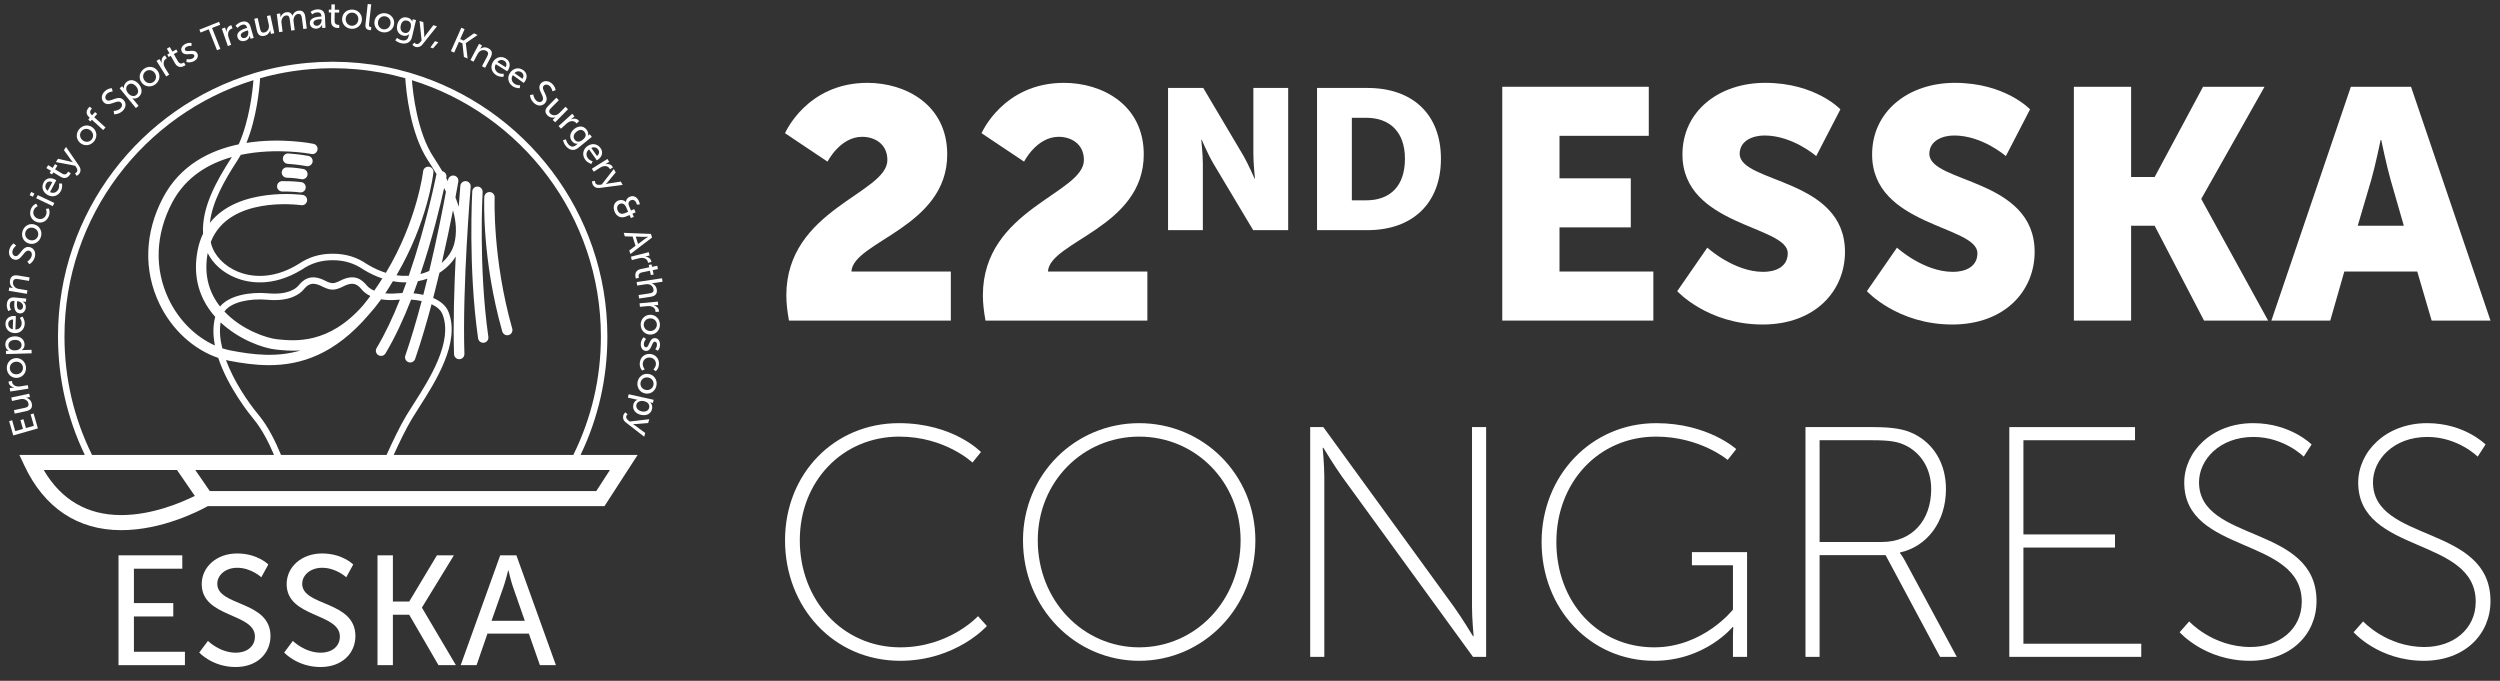 <?xml version="1.0" encoding="UTF-8"?>
<svg id="Layer_1" xmlns="http://www.w3.org/2000/svg" baseProfile="tiny" version="1.2" viewBox="0 0 1197.094 326">
  <rect x="0" y="0" width="1197.094" height="326" fill="#333333" stroke="none"/>
  <!-- Generator: Adobe Illustrator 29.7.1, SVG Export Plug-In . SVG Version: 2.1.1 Build 8)  -->
  <g>
    <polygon points="64.124 295.187 82.969 295.187 82.969 288.78 64.124 288.78 64.124 272.317 87.288 272.317 87.288 265.914 56.748 265.914 56.748 318.502 88.553 318.502 88.553 312.095 64.124 312.095 64.124 295.187" fill="#fff"/>
    <path d="M104.043,279.542c0-4.169,3.949-7.67,9.534-7.67,6.704,0,11.546,4.543,11.546,4.543l3.354-6.107s-5.141-5.287-14.9-5.287c-9.905,0-16.981,6.48-16.981,14.674,0,16.162,25.475,13.705,25.475,25.099,0,4.991-4.172,7.746-9.087,7.746-7.822,0-13.407-5.658-13.407-5.658l-4.172,5.586s6.258,6.928,17.431,6.928c10.427,0,16.683-6.704,16.683-14.823,0-17.06-25.475-14.153-25.475-25.031Z" fill="#fff"/>
    <path d="M144.71,279.542c0-4.169,3.948-7.67,9.534-7.67,6.708,0,11.547,4.543,11.547,4.543l3.352-6.107s-5.141-5.287-14.899-5.287c-9.905,0-16.983,6.48-16.983,14.674,0,16.162,25.476,13.705,25.476,25.099,0,4.991-4.174,7.746-9.087,7.746-7.822,0-13.409-5.658-13.409-5.658l-4.171,5.586s6.256,6.928,17.431,6.928c10.427,0,16.683-6.704,16.683-14.823,0-17.06-25.475-14.153-25.475-25.031Z" fill="#fff"/>
    <polygon points="202.064 290.866 217.334 265.914 209.212 265.914 195.954 288.035 188.131 288.035 188.131 265.914 180.759 265.914 180.759 318.502 188.131 318.502 188.131 294.367 195.954 294.367 209.959 318.502 218.303 318.502 202.064 291.013 202.064 290.866" fill="#fff"/>
    <path d="M239.523,265.914l-18.921,52.588h7.597l5.217-15.124h19.814l5.289,15.124h7.669l-18.919-52.588h-7.746ZM235.354,297.271l5.886-16.685c.89-2.681,2.084-7.447,2.084-7.447h.149s1.12,4.766,2.009,7.447l5.813,16.685h-15.941Z" fill="#fff"/>
    <polygon points="16.096 197.994 14.659 198.403 16.228 203.886 12.432 204.974 11.223 200.744 9.787 201.155 10.997 205.383 7.302 206.441 5.813 201.242 4.376 201.654 6.337 208.508 18.138 205.131 16.096 197.994" fill="#fff"/>
    <path d="M11.825,195.302l-5.134,1.099.354,1.648,5.507-1.18c2.279-.49,3.084-1.71,2.668-3.648-.361-1.682-1.724-2.566-2.651-2.74l-.006-.034s.279-.025.637-.101l1.136-.245-.343-1.597-8.601,1.843.353,1.651,4.028-.865c1.699-.364,3.47.341,3.845,2.093.296,1.374-.605,1.819-1.796,2.075Z" fill="#fff"/>
    <path d="M6.821,185.512l.006.036s-.296.011-.657.068l-1.51.237.253,1.612,8.687-1.366-.26-1.665-3.554.56c-.532.084-1.074.115-1.597.04-1.349-.194-2.258-1.053-2.423-2.12-.042-.254-.025-.487-.025-.487l-1.648.259s-.002.211.033.436c.211,1.338,1.368,2.194,2.696,2.389Z" fill="#fff"/>
    <path d="M8.303,180.933c2.664-.262,4.389-2.561,4.132-5.171-.257-2.613-2.4-4.529-5.062-4.265-2.645.26-4.355,2.558-4.098,5.168.257,2.611,2.385,4.531,5.028,4.269ZM7.541,173.207c1.833-.181,3.279,1.037,3.444,2.698.16,1.642-1.02,3.135-2.85,3.318-1.816.18-3.247-1.059-3.41-2.702-.164-1.658,1-3.134,2.816-3.313Z" fill="#fff"/>
    <path d="M15.109,167.503l-3.946.113c-.453.012-.764.056-.764.056v-.036s1.422-.806,1.366-2.735c-.065-2.295-1.923-3.927-4.72-3.848-2.729.078-4.563,1.626-4.496,3.991.064,2.205,1.684,2.909,1.684,2.909l.002.034s-.296-.026-.644-.016l-.747.022.043,1.546,12.271-.352-.048-1.684ZM7.272,167.779c-2.24.064-3.197-1.126-3.234-2.448-.042-1.457,1.161-2.52,3.075-2.574,1.999-.057,3.177,1.057,3.217,2.447.045,1.616-1.495,2.53-3.058,2.575Z" fill="#fff"/>
    <path d="M7.062,159.513c2.606.096,4.675-1.723,4.776-4.487.078-2.102-1.126-3.453-1.126-3.453l-1.259.651s.985,1.132.929,2.644c-.057,1.564-1.079,2.902-3.013,2.918l.236-6.414s-.501-.07-.727-.078c-2.278-.085-4.168,1.169-4.261,3.655-.093,2.501,1.647,4.462,4.445,4.565ZM6.273,152.994l-.172,4.695c-1.434-.299-2.194-1.369-2.146-2.656.042-1.129.806-2.042,2.318-2.039Z" fill="#fff"/>
    <path d="M5.282,148.348s-.74-1.172-.608-2.521c.109-1.105.674-1.871,2.109-1.727l.155.015-.036.38c-.147,1.467-.402,5.283,2.485,5.569,1.746.171,2.808-1.208,2.957-2.712.206-2.092-1.453-2.971-1.453-2.971l.003-.034s.291.064.688.104l.828.081.153-1.555-5.529-.546c-2.214-.219-3.546.907-3.765,3.12-.197,2.003.715,3.369.715,3.369l1.296-.572ZM8.158,144.655l.043-.434.276.028c1.298.129,2.695,1.189,2.554,2.608-.107,1.09-.854,1.574-1.563,1.504-1.572-.153-1.434-2.447-1.31-3.706Z" fill="#fff"/>
    <path d="M13.132,139.028l-4.064-.673c-.429-.071-.819-.172-1.143-.332-1.192-.568-1.892-1.774-1.671-3.095.228-1.389,1.233-1.485,2.45-1.285l5.177.861.276-1.664-5.555-.921c-2.211-.367-3.482.389-3.819,2.433-.312,1.884.752,3.118,1.448,3.585l-.006.034s-.284-.082-.628-.14l-1.149-.191-.267,1.612,8.675,1.439.276-1.664Z" fill="#fff"/>
    <path d="M6.759,124.29c3.642.971,4.619-4.918,7.188-4.234,1.126.301,1.495,1.408,1.2,2.515-.471,1.761-2.081,2.681-2.081,2.681l1.006,1.275s1.938-.992,2.609-3.509c.626-2.351-.509-4.163-2.338-4.651-3.845-1.025-4.721,4.892-7.171,4.236-.94-.25-1.493-1.349-1.157-2.609.403-1.51,1.72-2.329,1.72-2.329l-1.177-1.123s-1.499.842-2.087,3.041c-.595,2.233.44,4.217,2.287,4.709Z" fill="#fff"/>
    <path d="M13.647,116.535c2.533.861,5.059-.521,5.903-3.006.843-2.482-.316-5.118-2.851-5.977-2.518-.856-5.027.532-5.869,3.016-.847,2.487.299,5.114,2.817,5.968ZM12.211,111.039c.535-1.58,2.206-2.445,3.934-1.859,1.744.592,2.558,2.301,2.02,3.881-.529,1.561-2.22,2.439-3.966,1.848-1.727-.589-2.52-2.307-1.988-3.87Z" fill="#fff"/>
    <path d="M14.83,100.078c-1.065,2.549.028,5.115,2.431,6.12,2.437,1.019,4.999-.02,6.062-2.568.885-2.116.057-3.78.057-3.78l-1.4.149s.674,1.448.045,2.955c-.706,1.684-2.465,2.34-4.118,1.65-1.667-.696-2.388-2.392-1.706-4.027.578-1.378,1.868-1.856,1.868-1.856l-.781-1.194s-1.608.515-2.459,2.55Z" fill="#fff"/>
    <rect x="20.834" y="91.668" width="1.684" height="8.789" transform="translate(-74.418 74.524) rotate(-64.651)" fill="#fff"/>
    <rect x="14.486" y="92.21" width="1.703" height="1.719" transform="translate(-75.342 67.1) rotate(-64.661)" fill="#fff"/>
    <path d="M22.901,93.41c2.301,1.22,4.954.485,6.249-1.954.984-1.857.491-3.594.491-3.594l-1.416.036s.394,1.447-.316,2.782c-.732,1.381-2.236,2.137-3.979,1.31l3.006-5.662s-.42-.282-.622-.388c-2.009-1.067-4.255-.764-5.419,1.43-1.174,2.21-.467,4.729,2.005,6.041ZM22.06,88.027c.532-.997,1.612-1.484,2.974-.82l-2.2,4.141c-1.158-.89-1.377-2.185-.774-3.321Z" fill="#fff"/>
    <path d="M23.774,82.829l1.163.698.591-.983,3.513,2.112c2.518,1.513,3.969-.229,4.551-1.197.178-.298.274-.526.274-.526l-1.279-.769s-.051.153-.177.361c-.33.55-1.161,1.492-2.664.588l-3.351-2.014,1.09-1.816-1.161-.699-1.09,1.817-2.177-1.307-.84,1.4,2.174,1.307-.617,1.028Z" fill="#fff"/>
    <path d="M36.611,80.302c.479.718.564,1.465.186,2.028-.301.447-.874.647-.874.647l.738,1.208s.845-.292,1.397-1.113c.687-1.025.696-2.315-.13-3.518l-6.312-9.199-1.017,1.515,3.596,4.988c.288.381.702.826.702.826l-.022.029s-.591-.209-1.064-.316l-6-1.375-1.056,1.572,9.263,1.786.594.922Z" fill="#fff"/>
    <path d="M45.016,67.722c1.664-2.03,1.499-4.904-.572-6.6-2.056-1.684-4.893-1.265-6.557.766-1.659,2.031-1.512,4.893.547,6.577,2.071,1.696,4.92,1.289,6.582-.743ZM39.017,62.811c1.059-1.292,2.924-1.513,4.337-.358,1.425,1.168,1.589,3.053.532,4.344-1.047,1.278-2.937,1.502-4.362.336-1.411-1.157-1.552-3.045-.507-4.323Z" fill="#fff"/>
    <path d="M42.997,56.433l-.737.808.998.913.741-.808,5.399,4.934,1.127-1.231-5.402-4.934,1.406-1.541-1.002-.913-1.406,1.54-.284-.257c-1.205-1.102-.55-2.129-.118-2.603.177-.192.321-.296.321-.296l-1.067-.974s-.214.157-.471.439c-.75.822-1.958,2.685.186,4.642l.307.282Z" fill="#fff"/>
    <path d="M57.957,49.155c.794.851.521,1.986-.318,2.769-1.335,1.245-3.191,1.169-3.191,1.169l.177,1.617s2.172.186,4.079-1.592c1.78-1.662,1.78-3.802.488-5.188-2.716-2.912-6.604,1.642-8.334-.216-.665-.712-.549-1.938.405-2.828,1.144-1.067,2.696-1.064,2.696-1.064l-.403-1.575s-1.72-.085-3.385,1.47c-1.692,1.578-1.867,3.811-.563,5.208,2.575,2.76,6.532-1.716,8.348.229Z" fill="#fff"/>
    <path d="M66.356,50.675l-2.495-3.053c-.285-.349-.512-.571-.512-.571l.028-.022s1.504.634,2.997-.586c1.775-1.451,1.937-3.913.168-6.08-1.724-2.112-4.067-2.619-5.896-1.126-1.709,1.395-1.275,3.106-1.275,3.106l-.028.022s-.16-.251-.38-.519l-.471-.578-1.197.978,7.756,9.494,1.305-1.065ZM61.359,44.642c-1.414-1.735-1.057-3.216-.036-4.051,1.13-.922,2.704-.616,3.912.864,1.264,1.546,1.101,3.158.025,4.037-1.248,1.022-2.91.361-3.901-.85Z" fill="#fff"/>
    <path d="M74.276,40.465c2.146-1.512,2.755-4.326,1.214-6.512-1.532-2.174-4.379-2.53-6.523-1.017-2.146,1.513-2.766,4.31-1.234,6.486,1.543,2.186,4.397,2.557,6.543,1.043ZM69.809,34.13c1.363-.963,3.222-.678,4.275.814,1.06,1.507.713,3.366-.65,4.327-1.349.954-3.233.664-4.296-.842-1.05-1.492-.678-3.349.671-4.3Z" fill="#fff"/>
    <path d="M81.029,35.721l-1.904-3.053c-.285-.457-.526-.941-.657-1.453-.35-1.318.085-2.49,1-3.059.222-.138.442-.212.442-.212l-.882-1.417s-.197.081-.388.2c-1.15.716-1.487,2.115-1.147,3.417l-.029.019s-.126-.27-.319-.578l-.809-1.299-1.386.864,4.65,7.464,1.431-.892Z" fill="#fff"/>
    <path d="M80.092,26.115l.667,1.178,1-.564,2.023,3.569c1.448,2.558,3.571,1.755,4.554,1.199.302-.172.499-.323.499-.323l-.738-1.301s-.119.107-.332.226c-.558.318-1.746.73-2.609-.798l-1.93-3.403,1.848-1.047-.67-1.18-1.845,1.047-1.251-2.209-1.423.805,1.253,2.209-1.045.592Z" fill="#fff"/>
    <path d="M92.958,26.379c.321.636-.158,1.307-.811,1.634-1.363.69-2.71.222-2.71.222l-.188,1.439s1.636.614,3.558-.357c1.719-.871,2.344-2.411,1.685-3.713-1.301-2.575-5.176-.228-5.892-1.639-.344-.682.153-1.282.803-1.612,1.239-.626,2.292-.281,2.292-.281l.033-1.439s-1.245-.46-2.966.409c-1.566.792-2.431,2.24-1.71,3.669,1.292,2.557,5.176.226,5.906,1.668Z" fill="#fff"/>
    <polygon points="99.936 14.029 103.915 24.04 105.513 23.405 101.536 13.393 105.444 11.841 104.892 10.452 95.479 14.193 96.029 15.581 99.936 14.029" fill="#fff"/>
    <path d="M110.696,21.492l-1.177-3.402c-.175-.509-.302-1.034-.319-1.563-.047-1.363.637-2.409,1.656-2.761.248-.087.479-.11.479-.11l-.546-1.577s-.208.034-.422.109c-1.282.443-1.921,1.732-1.879,3.078l-.033.012s-.065-.291-.185-.637l-.501-1.445-1.544.533,2.875,8.315,1.595-.552Z" fill="#fff"/>
    <path d="M115.911,11.876c1.07-.309,1.988-.068,2.391,1.316l.043.15-.367.107c-1.419.409-5.058,1.589-4.251,4.377.488,1.687,2.163,2.16,3.616,1.74,2.02-.584,2.22-2.451,2.22-2.451l.034-.009s.048.293.16.676l.233.803,1.502-.436-1.544-5.341c-.62-2.137-2.16-2.957-4.296-2.338-1.937.558-2.867,1.913-2.867,1.913l1.012.992s.816-1.121,2.115-1.499ZM118.79,14.823c.364,1.253-.105,2.944-1.476,3.34-1.05.304-1.778-.208-1.975-.893-.439-1.52,1.74-2.239,2.958-2.592l.419-.121.074.267Z" fill="#fff"/>
    <path d="M126.622,17.15c1.681-.367,2.554-1.733,2.727-2.661l.033-.008s.025.279.102.636l.251,1.138,1.595-.349-1.882-8.591-1.644.36.879,4.025c.371,1.696-.326,3.468-2.075,3.851-1.377.301-1.822-.597-2.081-1.786l-1.124-5.126-1.647.36,1.205,5.501c.499,2.275,1.724,3.073,3.659,2.65Z" fill="#fff"/>
    <path d="M135.321,15.166l-.513-3.982c-.053-.397-.085-.795-.045-1.15.169-1.284.929-2.451,2.203-2.616,1.344-.174,1.654.856,1.799,1.994l.678,5.222,1.67-.215-.513-3.982c-.057-.45-.076-.85-.036-1.222.157-1.231.937-2.383,2.16-2.54,1.31-.171,1.676.764,1.834,1.988l.674,5.224,1.671-.217-.72-5.583c-.287-2.225-1.347-3.227-3.312-2.974-1.411.185-2.501,1.27-2.845,2.385l-.036.003c-.46-1.271-1.411-1.833-2.876-1.644-1.361.175-2.459,1.316-2.741,2.386l-.033.005s-.003-.298-.048-.642l-.149-1.155-1.622.209,1.129,8.722,1.67-.215Z" fill="#fff"/>
    <path d="M148.373,11.188c.079,1.752,1.597,2.605,3.107,2.537,2.099-.093,2.732-1.861,2.732-1.861l.034-.002s-.022.296-.003.695l.037.833,1.563-.068-.25-5.554c-.099-2.222-1.405-3.382-3.627-3.281-2.013.09-3.234,1.189-3.234,1.189l.753,1.2s1.053-.899,2.406-.96c1.11-.051,1.947.399,2.014,1.839l.006.157-.381.017c-1.476.067-5.289.36-5.159,3.259ZM153.987,9.179l.014.278c.057,1.301-.794,2.834-2.219,2.899-1.095.05-1.679-.62-1.712-1.332-.07-1.578,2.216-1.769,3.484-1.826l.433-.019Z" fill="#fff"/>
    <path d="M158.522,10.079c-.046,2.937,2.188,3.32,3.32,3.338.347.006.591-.025.591-.025l.023-1.495s-.153.033-.4.028c-.642-.011-1.873-.256-1.843-2.011l.065-3.91,2.118.034.025-1.355-2.121-.034.042-2.538-1.634-.026-.042,2.537-1.2-.019-.02,1.355,1.146.019-.068,4.103Z" fill="#fff"/>
    <path d="M168.278,13.792c2.622.158,4.855-1.659,5.016-4.332.157-2.654-1.842-4.709-4.464-4.865-2.622-.157-4.856,1.642-5.013,4.297-.161,2.673,1.839,4.745,4.461,4.901ZM168.742,6.051c1.667.099,2.943,1.482,2.834,3.306-.113,1.839-1.547,3.078-3.211,2.977-1.647-.099-2.941-1.501-2.83-3.34.109-1.822,1.558-3.042,3.206-2.943Z" fill="#fff"/>
    <path d="M177.071,14.437c.293.033.554.026.554.026l.166-1.485s-.141,0-.296-.016c-.518-.059-.912-.295-.794-1.349l1.054-9.523-1.676-.186-1.087,9.816c-.245,2.195,1.126,2.611,2.079,2.716Z" fill="#fff"/>
    <path d="M183.259,15.456c2.588.422,4.991-1.157,5.422-3.797.426-2.622-1.352-4.865-3.94-5.287-2.593-.422-4.993,1.14-5.419,3.763-.429,2.639,1.349,4.9,3.937,5.321ZM181.02,10.411c.293-1.8,1.857-2.865,3.485-2.6,1.645.268,2.772,1.772,2.478,3.572-.293,1.817-1.845,2.902-3.492,2.634-1.626-.267-2.769-1.789-2.471-3.606Z" fill="#fff"/>
    <path d="M195.605,17.505c-.411,1.741-1.785,2.113-3.272,1.761-1.285-.304-2.213-1.13-2.213-1.13l-.847,1.157c.727.619,1.726,1.157,2.755,1.4,2.164.513,4.568-.06,5.238-2.884l1.94-8.199-1.574-.372-.188.794c-.034.153-.045.276-.045.276l-.034-.008s-.327-1.417-2.388-1.906c-2.366-.56-4.169.943-4.748,3.392-.586,2.47.399,4.72,2.783,5.284,1.234.291,2.143-.011,2.851-.737l.034.009s-.082.267-.146.536l-.149.625ZM193.671,15.726c-1.54-.364-2.197-1.806-1.778-3.58.412-1.741,1.515-2.623,3.003-2.271,1.335.316,2.264,1.216,1.737,3.447-.526,2.23-1.778,2.685-2.961,2.405Z" fill="#fff"/>
    <path d="M198.418,20.389l-.94,1.057s.526.723,1.473,1.012c1.18.36,2.417-.008,3.327-1.147l6.965-8.722-1.746-.532-3.729,4.895c-.278.386-.585.91-.585.91l-.033-.009s.026-.628-.006-1.11l-.436-6.145-1.809-.554.988,9.385-.71.837c-.547.67-1.239.966-1.884.769-.515-.157-.876-.648-.876-.648Z" fill="#fff"/>
    <polygon points="206.077 22.712 207.339 23.156 209.905 20.259 208.28 19.689 206.077 22.712" fill="#fff"/>
    <polygon points="219.763 20.043 221.434 20.782 222.133 27.257 223.912 28.048 223.051 20.646 223.065 20.615 228.687 16.739 226.954 15.97 222.033 19.433 220.363 18.692 222.461 13.974 220.887 13.275 215.905 24.491 217.479 25.19 219.763 20.043" fill="#fff"/>
    <path d="M226.743,29.545l1.933-3.636c.206-.385.425-.721.681-.978.916-.949,2.287-1.225,3.465-.595,1.243.661,1.016,1.644.437,2.732l-2.468,4.634,1.489.792,2.645-4.972c1.056-1.978.744-3.425-1.084-4.397-1.685-.898-3.196-.284-3.861.228l-.031-.016s.171-.245.333-.552l.546-1.028-1.442-.768-4.13,7.763,1.487.792Z" fill="#fff"/>
    <path d="M237.59,35.982c1.784,1.112,3.555.738,3.555.738l.06-1.414s-1.47.292-2.755-.507c-1.327-.828-1.98-2.38-1.033-4.062l5.441,3.389s.313-.4.433-.592c1.201-1.932,1.056-4.194-1.053-5.507-2.124-1.323-4.687-.791-6.168,1.585-1.375,2.213-.826,4.91,1.52,6.371ZM241.502,29.144c.958.597,1.369,1.712.616,3.023l-3.985-2.481c.969-1.095,2.278-1.223,3.369-.543Z" fill="#fff"/>
    <path d="M245.4,41.235c1.712,1.223,3.501.963,3.501.963l.15-1.408s-1.488.197-2.716-.682c-1.271-.91-1.825-2.501-.772-4.12l5.216,3.73s.337-.38.467-.563c1.326-1.851,1.322-4.12-.698-5.565-2.034-1.456-4.626-1.088-6.258,1.188-1.516,2.12-1.137,4.848,1.11,6.456ZM249.738,34.659c.918.656,1.259,1.797.422,3.058l-3.816-2.73c1.037-1.033,2.351-1.074,3.394-.327Z" fill="#fff"/>
    <path d="M260.999,49.367c2.602-3.009-2.333-6.385-.676-8.303.636-.735,1.865-.75,2.851.102,1.186,1.023,1.346,2.563,1.346,2.563l1.521-.566s-.101-1.718-1.82-3.206c-1.746-1.512-3.985-1.448-5.234-.003-2.467,2.853,2.403,6.306.664,8.317-.761.879-1.92.729-2.785-.022-1.38-1.192-1.501-3.044-1.501-3.044l-1.588.349s.045,2.177,2.014,3.882c1.843,1.591,3.968,1.361,5.208-.07Z" fill="#fff"/>
    <path d="M262.204,55.311c1.228,1.206,2.85,1.194,3.718.831l.025.025s-.218.174-.476.433l-.814.829,1.163,1.147,6.168-6.265-1.2-1.183-2.889,2.933c-1.222,1.239-3.085,1.622-4.362.366-1.002-.988-.493-1.851.36-2.72l3.682-3.738-1.198-1.183-3.952,4.011c-1.633,1.661-1.636,3.123-.225,4.514Z" fill="#fff"/>
    <path d="M268.599,61.631l2.664-2.416c.4-.361.834-.685,1.313-.907,1.236-.58,2.467-.358,3.189.44.178.192.29.395.29.395l1.236-1.121s-.115-.178-.266-.346c-.909-1.005-2.346-1.087-3.568-.519l-.025-.026s.243-.172.516-.419l1.134-1.027-1.101-1.211-6.515,5.907,1.133,1.248Z" fill="#fff"/>
    <path d="M273.926,67.646c.802.986,1.706,1.302,2.71,1.161l.022.026s-.228.161-.442.336l-.502.405c-1.389,1.127-2.702.581-3.665-.606-.831-1.025-1.062-2.247-1.062-2.247l-1.375.399c.197.935.659,1.971,1.324,2.794,1.402,1.729,3.656,2.741,5.907.915l6.545-5.306-1.017-1.254-.634.515c-.121.098-.206.188-.206.188l-.02-.026s.609-1.321-.727-2.966c-1.53-1.89-3.873-1.802-5.831-.215-1.969,1.597-2.566,3.98-1.025,5.883ZM276.052,63.064c1.388-1.127,2.8-1.152,3.762.036.865,1.065,1.051,2.346-.729,3.789-1.782,1.443-3.048,1.039-3.816.095-.994-1.228-.636-2.771.783-3.92Z" fill="#fff"/>
    <path d="M280.195,76.434c1.214,1.715,2.988,2.058,2.988,2.058l.606-1.282s-1.47-.299-2.343-1.533c-.902-1.276-.902-2.958.622-4.144l3.707,5.233s.439-.248.623-.378c1.857-1.316,2.597-3.458,1.164-5.486-1.447-2.042-4.017-2.544-6.298-.929-2.129,1.507-2.667,4.207-1.07,6.463ZM286.45,71.645c.651.922.597,2.11-.605,3.027l-2.71-3.831c1.318-.634,2.572-.245,3.315.805Z" fill="#fff"/>
    <path d="M284.298,82.22l3.042-1.915c.459-.288.941-.53,1.453-.667,1.315-.357,2.487.074,3.064.986.14.22.216.439.216.439l1.408-.888s-.079-.195-.2-.386c-.721-1.147-2.121-1.478-3.42-1.13l-.019-.03s.267-.129.577-.322l1.295-.814-.871-1.383-7.441,4.684.898,1.426Z" fill="#fff"/>
    <path d="M287.01,88.488c-.857.101-1.564-.163-1.895-.755-.26-.47-.178-1.073-.178-1.073l-1.412.112s-.124.885.361,1.751c.6,1.078,1.747,1.67,3.194,1.479l11.07-1.464-.891-1.592-6.079.946c-.471.085-1.053.253-1.053.253l-.019-.031s.454-.434.763-.806l3.949-4.732-.924-1.656-5.791,7.456-1.095.113Z" fill="#fff"/>
    <path d="M295.963,96.065c-1.898.828-2.665,3.022-1.643,5.365,1.053,2.406,3.134,3.262,5.638,2.168l1.498-.653.654,1.496,1.371-.597-.656-1.499,1.53-.668-.676-1.544-1.53.668-.913-2.088c-.757-1.737.166-2.538.865-2.844,1.101-.481,2.103.126,2.591,1.24.166.381.273.887.273.887l1.433-.152s-.15-.826-.42-1.448c-.874-1.991-2.549-3.005-4.413-2.191-1.96.857-1.822,2.561-1.822,2.561l-.033.014c-.958-1.062-2.504-1.259-3.746-.715ZM299.84,99.246l.938,2.152-1.431.626c-1.771.772-2.947.205-3.574-1.228-.614-1.403-.109-2.685.972-3.158,1.258-.55,2.397.014,3.095,1.608Z" fill="#fff"/>
    <path d="M299.191,113.181l3.729.098,1.392,4.408-2.993,2.239.541,1.707,10.37-7.904-.541-1.724-13.033-.515.535,1.692ZM308.544,113.417c.661.012,1.803-.057,1.803-.057l.011.033s-.983.581-1.518.969l-3.303,2.465-1.119-3.546,4.126.136Z" fill="#fff"/>
    <path d="M311.048,122.329l-.401-1.583-8.528,2.158.412,1.633,3.489-.882c.523-.132,1.061-.212,1.588-.185,1.36.068,2.346.842,2.61,1.887.064.253.068.484.068.484l1.619-.409s-.017-.209-.071-.429c-.333-1.315-1.561-2.062-2.907-2.135l-.009-.033s.295-.04.65-.127l1.482-.378Z" fill="#fff"/>
    <path d="M311.965,126.592l-1.327.274.234,1.123-4.02.833c-2.875.597-2.763,2.864-2.533,3.971.07.338.155.572.155.572l1.464-.304s-.067-.147-.115-.385c-.13-.631-.16-1.884,1.561-2.244l3.828-.792.429,2.078,1.33-.274-.431-2.078,2.487-.513-.335-1.602-2.485.513-.242-1.172Z" fill="#fff"/>
    <path d="M305.106,136.735l4.075-.614c.411-.06.811-.085,1.172-.034,1.309.172,2.363,1.123,2.56,2.43.211,1.391-.715,1.796-1.935,1.977l-5.192.778.251,1.668,5.571-.836c2.216-.333,3.193-1.447,2.886-3.492-.26-1.735-1.529-2.673-2.425-2.924l-.006-.033s.315-.012.727-.076l4.453-.667-.251-1.668-12.136,1.823.251,1.667Z" fill="#fff"/>
    <path d="M313.644,146.185l1.522-.141-.152-1.626-8.757.813.155,1.679,3.583-.332c.535-.051,1.079-.048,1.594.062,1.335.274,2.188,1.189,2.288,2.265.023.259-.006.488-.006.488l1.66-.155s.016-.211-.003-.436c-.127-1.349-1.225-2.278-2.544-2.555l-.003-.036s.299.008.662-.026Z" fill="#fff"/>
    <path d="M311.58,160.215c2.661-.098,4.509-2.29,4.413-4.914-.093-2.623-2.102-4.675-4.76-4.575-2.678.098-4.548,2.29-4.45,4.914.096,2.625,2.121,4.673,4.797,4.575ZM311.296,152.447c1.823-.068,3.178,1.257,3.239,2.907.061,1.668-1.194,3.073-3.019,3.141-1.842.067-3.213-1.24-3.273-2.909-.06-1.651,1.209-3.073,3.053-3.14Z" fill="#fff"/>
    <path d="M313.616,161.898c-2.867-.07-2.648,4.456-4.264,4.416-.713-.017-1.076-.757-1.058-1.487.036-1.53,1.085-2.495,1.085-2.495l-1.18-.847s-1.315,1.15-1.367,3.306c-.048,1.929,1.02,3.208,2.478,3.244,2.884.071,2.648-4.456,4.231-4.417.763.019,1.059.74,1.04,1.467-.036,1.392-.836,2.154-.836,2.154l1.253.71s.997-.881,1.042-2.809c.042-1.755-.823-3.202-2.425-3.241Z" fill="#fff"/>
    <path d="M311.317,169.489c-2.637-.212-4.749,1.569-4.974,4.327-.185,2.287,1.123,3.614,1.123,3.614l1.284-.58s-1.09-1.166-.96-2.796c.149-1.82,1.622-2.994,3.406-2.85,1.799.147,3.014,1.533,2.873,3.303-.123,1.492-1.202,2.344-1.202,2.344l1.113.895s1.374-.991,1.549-3.191c.225-2.755-1.616-4.858-4.213-5.067Z" fill="#fff"/>
    <path d="M310.53,179.051c-2.645-.394-4.884,1.417-5.27,4.014-.385,2.596,1.228,4.979,3.873,5.373,2.631.391,4.853-1.422,5.237-4.019.385-2.595-1.208-4.976-3.84-5.368ZM312.927,184.205c-.245,1.651-1.735,2.8-3.538,2.53-1.822-.271-2.932-1.806-2.686-3.454.245-1.634,1.752-2.799,3.572-2.527,1.806.268,2.896,1.819,2.651,3.451Z" fill="#fff"/>
    <path d="M300.654,190.426l3.848.854c.44.098.752.13.752.13l-.006.036s-1.572.433-1.989,2.315c-.499,2.236.899,4.273,3.628,4.879,2.662.591,4.817-.46,5.329-2.766.479-2.152-.918-3.23-.918-3.23l.006-.033s.282.098.622.174l.726.163.336-1.51-11.968-2.659-.366,1.647ZM308.312,192.071c2.186.487,2.823,1.873,2.533,3.161-.315,1.423-1.74,2.157-3.605,1.743-1.949-.434-2.819-1.8-2.52-3.157.35-1.575,2.064-2.085,3.591-1.747Z" fill="#fff"/>
    <path d="M300.67,201.141c-.676-.538-.982-1.226-.794-1.878.152-.518.636-.884.636-.884l-1.068-.926s-.716.533-.992,1.485c-.346,1.185.036,2.419,1.189,3.315l8.815,6.855.509-1.754-4.941-3.664c-.391-.278-.921-.575-.921-.575l.012-.034s.626.02,1.109-.02l6.14-.513.53-1.819-9.374,1.11-.848-.699Z" fill="#fff"/>
    <path d="M290.833,161.103c0-59.415-39.603-109.757-93.794-126.017l-1.064-.329c-7.839-2.271-15.879-3.804-24.019-4.584h-.006c-.003-.001-.006-.001-.009-.002-4.026-.385-8.111-.588-12.234-.601-.023-.002-.034-.001-.055,0-.017.001-.03,0-.046-.001-.014-.001-.033-.001-.046,0-.018,0-.038-.001-.058,0-.015,0-.032.001-.048,0-.019.001-.034.002-.055,0h-.198c-.017.002-.035.001-.055,0-.014.002-.033,0-.048,0-.025-.002-.039,0-.058,0-.013.002-.033,0-.045,0-.018,0-.03.001-.048.001-.017,0-.036.001-.053,0-4.026.012-8.02.207-11.954.575-8.242.771-16.381,2.312-24.315,4.611l-1.063.308-.001.02C67.369,51.346,27.768,101.688,27.768,161.103c0,19.91,4.321,38.98,12.845,56.747H9.29l2.416,5.143c9.483,20.191,25.51,30.866,46.354,30.866,19.553,0,37.3-9.196,41.452-11.508h189.943l15.852-24.501h-27.323c8.525-17.76,12.849-36.831,12.849-56.747ZM287.729,161.103c0,19.95-4.452,39.027-13.209,56.747h-86.019c2.688-5.934,5.886-12.556,8.759-17.329.934-1.557,2.061-3.321,3.292-5.247,7.948-12.445,19.957-31.252,14.244-45.841-1.187-3.066-3.908-5.27-7.364-6.754,1.06-4.082,2.061-8.127,2.999-12.07,3.27-2.083,5.939-4.754,7.787-7.78-.74,14.901-1.272,32.271-.808,46.767.044,1.345,1.146,2.403,2.48,2.403h.08c1.37-.044,2.447-1.19,2.403-2.56-1.037-32.429,2.962-79.545,3.001-80.017.118-1.366-.895-2.568-2.261-2.685-1.378-.111-2.568.895-2.685,2.261-.011.132-.332,3.915-.767,10.001-.449-1.493-.985-2.984-1.575-4.472.873-4.661,1.351-7.471,1.371-7.586.227-1.351-.684-2.632-2.037-2.859s-2.632.684-2.86,2.036c-.005.029-.041.242-.105.612-.262-.494-.519-.989-.791-1.482.033-.167.057-.288.07-.357.26-1.336-.606-2.628-1.936-2.902-1.384-2.343-2.841-4.668-4.338-6.965-7.607-11.667-9.698-30.038-10.221-36.629,52.356,16.219,90.489,65.094,90.489,122.71ZM205.545,129.699c-.303.137-.591.295-.901.42-.94.381-2.066.768-3.351,1.1,5.8-17.159,9.627-33.249,11.368-41.2.299.598.599,1.196.881,1.794-1.395,7.562-4.172,21.848-7.996,37.885ZM216.904,100.69c1.523,5.426,1.945,10.815.591,16.052-.871,3.372-3.005,6.55-5.953,9.131,2.224-9.641,4.034-18.407,5.362-25.182ZM204.641,133.439c-.625,2.554-1.274,5.137-1.948,7.738-1.516-.339-3.089-.585-4.686-.73.725-1.931,1.424-3.863,2.101-5.789,1.72-.328,3.246-.761,4.533-1.219ZM192.715,140.307c-.813.028-1.621.07-2.413.142-2.252.205-4.174.183-5.829.02,1.17-1.747,2.337-3.59,3.496-5.561.053-.085.103-.17.156-.256,2.306.421,4.473.584,6.477.556-.611,1.701-1.239,3.402-1.887,5.099ZM179.175,139.19c-1.867-.809-2.93-1.784-3.463-2.409-1.893-2.217-5.422-6.347-13.061-2.239-1.974.949-2.767,1.028-3.355,1.028-.587,0-1.377-.079-3.29-.997-7.711-4.141-11.232-.01-13.125,2.208-1.191,1.395-4.988,4.546-14.589,3.668-8.489-.772-18.526.963-22.908,6.305-.177-.225-.366-.437-.538-.668-5.318-7.134-7.123-15.524-5.395-24.934,2.497,5.098,7.266,9.383,13.346,11.846,5.692,2.305,17.37,4.872,31.691-3.874,4.486-3.088,9.192-4.527,14.814-4.527,5.618,0,10.326,1.438,14.888,4.574,3.099,1.892,6.067,3.225,8.887,4.17-1.302,2.054-2.603,4.007-3.901,5.85ZM177.327,141.734c-1.18,1.589-2.359,3.125-3.535,4.55-16.442,18.676-32.522,17.04-40.984,16.183-5.011-.506-16.988-4.428-25.35-13.304,3.21-4.631,12.394-6.367,20.551-5.622,11.05,1.009,15.728-2.981,17.232-4.745,1.865-2.185,3.791-4.445,9.357-1.457,2.305,1.108,3.545,1.335,4.697,1.335,1.155,0,2.397-.227,4.762-1.367,5.496-2.951,7.425-.695,9.294,1.489.648.759,1.893,1.93,3.976,2.937ZM100.864,149.053c.693.93,1.434,1.808,2.195,2.662-1.181,4.356-1.077,9.028-.15,13.702-9.161-4.061-17.245-11.996-22.074-22.051-7.026-14.628-6.443-31.12,1.638-46.436,6.475-12.272,17.406-18.613,28.561-21.742-7.711,11.848-14.506,24.382-13.8,36.696-1.149,2.378-2.045,5.042-2.617,8.037-2.096,10.956.005,20.758,6.247,29.132ZM105.655,154.374c8.842,8.325,20.434,12.403,26.653,13.032,3.067.312,7.042.712,11.633.397-11.447,3.414-22.631,2.106-33.466.026-1.358-.261-2.703-.623-4.035-1.054-1.07-4.308-1.446-8.531-.785-12.401ZM109.539,172.705c6.182,1.187,12.623,2.147,19.252,2.147,15.254,0,31.495-5.086,47.788-24.189,1.973-2.171,3.949-4.613,5.919-7.343,2.215.375,4.875.514,8.086.222.296-.027.596-.042.894-.062-3.289,8.27-7.01,16.287-11.148,23.189-.706,1.176-.324,2.701.852,3.405.4.239.84.354,1.273.354.845,0,1.667-.43,2.132-1.207,4.621-7.708,8.715-16.643,12.267-25.755,1.742.113,3.448.34,5.057.687-2.359,8.893-4.984,17.858-7.832,26.132-.447,1.298.242,2.709,1.538,3.155.268.092.541.136.809.136,1.03,0,1.993-.647,2.347-1.675,2.861-8.311,5.499-17.305,7.869-26.227,2.534,1.164,4.446,2.781,5.26,4.885,5.139,13.123-6.359,31.129-13.968,43.043-1.246,1.953-2.388,3.741-3.336,5.318-3.154,5.242-6.663,12.599-9.5,18.929h-50.529c-2.623-6.374-6.265-13.789-10.711-19.121-5.187-6.221-11.911-16.177-15.672-26.333.45.104.899.222,1.352.309ZM124.543,37.452c7.718-2.172,15.721-3.639,23.949-4.327,3.422-.286,6.86-.436,10.309-.45.025-.001.041.001.067,0h.114c.017,0,.034,0,.048-.001h.058c.014.002.034,0,.048,0,.02-.002.037,0,.058,0,.008.001.035,0,.046,0,.023.002.037.001.059,0,.023,0,.038.001.059,0,.011,0,.041.001.046,0,.023-.001.035-.002.058,0h.108c.015,0,.032.002.048.001.023-.001.043,0,.065,0,.014-.001.027.001.043,0h.005c.026-.001.045-.003.067,0,3.546.014,7.082.172,10.599.475,8.125.699,16.033,2.155,23.659,4.302.397,6.16,2.309,26.238,10.802,39.266,1.441,2.21,2.843,4.444,4.175,6.692-.074.168-.135.344-.171.532-.068.348-4.673,23.649-13.153,48.124-1.801.097-3.761.033-5.866-.269,14.904-25.384,17.58-48.231,17.69-49.23.15-1.362-.831-2.588-2.194-2.739-1.339-.144-2.589.83-2.741,2.192-.027.238-2.793,23.633-17.844,48.618-2.795-.871-5.765-2.171-8.879-4.071-5.033-3.461-10.301-5.074-16.576-5.074-6.28,0-11.546,1.613-16.503,5.028-13.09,7.992-23.687,5.685-28.838,3.599-6.472-2.621-11.399-7.747-12.856-13.378-.075-.292-.117-.586-.182-.879,8.64-22.157,41.807-17.821,43.308-17.614,1.36.196,2.612-.756,2.802-2.114.19-1.357-.754-2.611-2.111-2.803-.365-.052-30.734-4.043-44.44,13.38,1.117-9.966,6.88-20.206,13.26-29.995.538-.825,1.049-1.68,1.536-2.556,17.131-3.626,33.526-.489,33.81-.433,1.342.268,2.652-.6,2.923-1.943.27-1.344-.599-2.652-1.942-2.923-1.132-.229-15.727-3.039-32.072-.43,4.927-12.062,6.23-26.024,6.547-30.981ZM30.872,161.103c0-57.616,38.133-106.491,90.49-122.71-.438,5.557-2.005,19.48-7.051,30.715-13.683,2.866-27.967,9.852-36.227,25.505-8.834,16.743-9.446,34.82-1.723,50.902,5.95,12.389,16.442,21.918,28.143,25.857,4.737,14.296,15.239,27.264,16.972,29.342,3.941,4.727,7.255,11.272,9.738,17.135H44.077c-8.755-17.727-13.206-36.804-13.206-56.747ZM58.059,246.641c-16.257,0-28.721-7.252-37.122-21.575h63.815l8.539,12.391c-6.276,3.126-20.367,9.184-35.232,9.184ZM285.531,235.133H100.45l-6.935-10.067h198.53l-6.514,10.067Z" fill="#fff"/>
    <path d="M144.265,87.206c-.154-.022-3.832-.521-9.144-.474-1.371.014-2.471,1.137-2.457,2.507.014,1.363,1.123,2.457,2.482,2.457h.026c4.941-.054,8.369.421,8.404.425.116.017.231.024.345.024,1.218,0,2.283-.898,2.456-2.139.19-1.357-.755-2.611-2.111-2.802Z" fill="#fff"/>
    <path d="M231.384,164.136c.117,0,.235-.008.354-.026,1.357-.192,2.3-1.451,2.106-2.807-4.75-33.286-2.771-68.989-2.75-69.345.079-1.369-.968-2.542-2.336-2.621-1.401-.099-2.541.967-2.621,2.335-.02.362-2.029,36.543,2.792,70.332.177,1.239,1.239,2.132,2.454,2.132Z" fill="#fff"/>
    <path d="M242.896,160.544c.224,0,.453-.031.68-.095,1.319-.375,2.083-1.747,1.709-3.066-9.518-33.501-8.437-62.557-8.425-62.846.058-1.37-1.007-2.526-2.377-2.584-1.36-.057-2.526,1.007-2.583,2.376-.051,1.214-1.137,30.103,8.609,64.411.31,1.092,1.305,1.805,2.386,1.805Z" fill="#fff"/>
    <path d="M147.724,74.676c-.155-.032-3.854-.773-9.625-1.192-1.375-.098-2.557.929-2.656,2.295-.099,1.368.928,2.557,2.295,2.656,5.429.394,8.965,1.099,9,1.107.166.033.331.049.494.049,1.157,0,2.192-.813,2.431-1.99.272-1.344-.596-2.653-1.939-2.925Z" fill="#fff"/>
    <path d="M145.244,80.919c-.17-.032-4.212-.787-7.861-.787-1.371,0-2.482,1.111-2.482,2.482s1.111,2.482,2.482,2.482c3.176,0,6.903.694,6.941.701.155.03.309.043.462.043,1.17,0,2.212-.831,2.437-2.023.254-1.347-.632-2.644-1.979-2.899Z" fill="#fff"/>
  </g>
  <g>
    <path d="M430.439,202.625c26.089,0,39.291,13.83,39.291,13.83l-4.086,5.029s-13.045-12.416-35.048-12.416c-27.033,0-47.621,21.217-47.621,49.664,0,28.604,20.431,51.236,48.093,51.236,23.575,0,37.248-14.931,37.248-14.931l4.244,4.715s-14.774,16.659-41.492,16.659c-32.062,0-55.165-25.775-55.165-57.679,0-31.905,23.575-56.108,54.537-56.108Z" fill="#fff"/>
    <path d="M545.486,202.625c30.647,0,55.637,24.517,55.637,56.108,0,32.376-24.989,57.679-55.637,57.679s-55.637-25.304-55.637-57.679c0-31.591,24.989-56.108,55.637-56.108ZM545.486,309.969c26.875,0,48.564-22.318,48.564-51.236,0-28.133-21.689-49.664-48.564-49.664s-48.564,21.531-48.564,49.664c0,28.918,21.689,51.236,48.564,51.236Z" fill="#fff"/>
    <path d="M627.369,204.51h6.287l62.709,86.284c3.615,5.029,8.959,13.831,8.959,13.831h.314s-.786-8.33-.786-13.831v-86.284h6.758v110.016h-6.286l-62.709-86.284c-3.614-5.029-8.958-13.831-8.958-13.831h-.314s.786,8.33.786,13.831v86.284h-6.759v-110.016Z" fill="#fff"/>
    <path d="M793.023,202.625c24.832,0,38.348,12.416,38.348,12.416l-4.086,5.186s-13.202-11.159-34.262-11.159c-27.661,0-47.779,22.003-47.779,50.45,0,28.604,19.646,50.45,46.836,50.45,23.574,0,37.719-18.074,37.719-18.074v-21.217h-19.646v-6.286h26.404v50.136h-6.758v-9.587c0-2.358.157-4.715.157-4.715h-.314s-13.202,16.188-37.562,16.188c-30.647,0-53.908-24.989-53.908-56.894,0-31.747,23.732-56.894,54.851-56.894Z" fill="#fff"/>
    <path d="M864.533,204.51h32.219c10.216,0,15.402,1.1,19.803,3.301,9.116,4.557,15.245,13.83,15.245,26.404,0,15.716-9.116,27.504-22.004,30.333v.314s1.101,1.257,2.515,3.929l24.675,45.735h-8.016l-26.089-48.722h-31.59v48.722h-6.759v-110.016ZM901.153,259.518c14.459,0,23.574-10.373,23.574-25.304,0-9.744-4.872-17.603-12.887-21.217-3.144-1.415-6.601-2.201-15.402-2.201h-25.146v48.722h29.861Z" fill="#fff"/>
    <path d="M962.132,204.51h60.194v6.286h-53.436v45.107h43.849v6.286h-43.849v46.05h56.422v6.286h-63.181v-110.016Z" fill="#fff"/>
    <path d="M1048.26,297.552s11.159,12.259,29.389,12.259c13.674,0,24.518-8.487,24.518-21.689,0-31.276-56.265-22.632-56.265-57.052,0-14.616,13.045-28.447,33.005-28.447,17.916,0,27.975,10.216,27.975,10.216l-3.771,5.815s-9.43-9.43-24.046-9.43c-16.345,0-26.089,11.001-26.089,21.689,0,29.076,56.265,20.117,56.265,56.894,0,15.874-12.259,28.604-31.905,28.604-21.689,0-33.633-13.674-33.633-13.674l4.558-5.186Z" fill="#fff"/>
    <path d="M1131.558,297.552s11.159,12.259,29.389,12.259c13.674,0,24.518-8.487,24.518-21.689,0-31.276-56.265-22.632-56.265-57.052,0-14.616,13.045-28.447,33.005-28.447,17.916,0,27.975,10.216,27.975,10.216l-3.771,5.815s-9.43-9.43-24.046-9.43c-16.345,0-26.089,11.001-26.089,21.689,0,29.076,56.265,20.117,56.265,56.894,0,15.874-12.259,28.604-31.905,28.604-21.689,0-33.633-13.674-33.633-13.674l4.558-5.186Z" fill="#fff"/>
  </g>
  <g>
    <g>
      <path d="M719.343,41.549h70.15v23.488h-42.748v20.356h34.135v23.487h-34.135v21.139h44.94v23.487h-72.342V41.549Z" fill="#fff"/>
      <path d="M817.522,118.588s12.683,11.588,26.776,11.588c5.637,0,11.744-2.193,11.744-8.925,0-13.31-50.421-12.84-50.421-47.289,0-20.669,17.381-34.291,39.616-34.291,24.114,0,36.015,12.683,36.015,12.683l-11.588,22.392s-11.274-9.865-24.74-9.865c-5.637,0-11.9,2.505-11.9,8.768,0,14.093,50.42,11.588,50.42,46.976,0,18.633-14.249,34.762-39.459,34.762-26.306,0-40.868-15.972-40.868-15.972l14.406-20.826Z" fill="#fff"/>
      <path d="M908.339,118.588s12.683,11.588,26.776,11.588c5.637,0,11.744-2.193,11.744-8.925,0-13.31-50.421-12.84-50.421-47.289,0-20.669,17.381-34.291,39.616-34.291,24.114,0,36.015,12.683,36.015,12.683l-11.588,22.392s-11.274-9.865-24.74-9.865c-5.637,0-11.9,2.505-11.9,8.768,0,14.093,50.42,11.588,50.42,46.976,0,18.633-14.249,34.762-39.459,34.762-26.306,0-40.868-15.972-40.868-15.972l14.406-20.826Z" fill="#fff"/>
      <path d="M993.051,41.549h27.402v43.217h11.274l23.175-43.217h29.438l-30.221,53.552v.313l31.943,58.092h-30.69l-23.644-45.409h-11.274v45.409h-27.402V41.549Z" fill="#fff"/>
      <path d="M1157.464,130.019h-34.918l-6.733,23.487h-28.185l38.05-111.957h28.812l38.05,111.957h-28.185l-6.889-23.487ZM1139.926,67.072s-2.505,12.213-4.541,19.26l-6.42,21.765h22.079l-6.264-21.765c-2.035-7.047-4.541-19.26-4.541-19.26h-.313Z" fill="#fff"/>
    </g>
    <g>
      <path d="M376.529,141.449c0-41.338,48.384-48.697,48.384-64.826,0-7.829-6.263-11.117-12.057-11.117-10.648,0-16.598,11.9-16.598,11.9l-20.356-13.623s10.334-24.114,39.459-24.114c18.321,0,38.207,10.491,38.207,34.292,0,34.918-45.096,41.651-45.879,56.057h47.601v23.487h-77.509c-.783-4.384-1.253-8.299-1.253-12.057Z" fill="#fff"/>
      <path d="M470.637,141.449c0-41.338,48.384-48.697,48.384-64.826,0-7.829-6.263-11.117-12.057-11.117-10.648,0-16.598,11.9-16.598,11.9l-20.356-13.623s10.334-24.114,39.459-24.114c18.321,0,38.207,10.491,38.207,34.292,0,34.918-45.096,41.651-45.879,56.057h47.601v23.487h-77.509c-.783-4.384-1.253-8.299-1.253-12.057Z" fill="#fff"/>
    </g>
    <g>
      <path d="M630.648,42.118h24.189c21.426,0,35.139,12.475,35.139,33.902,0,21.427-13.713,34.187-35.139,34.187h-24.189V42.118ZM654.17,95.922c11.523,0,18.57-6.856,18.57-19.903,0-12.951-7.333-19.617-18.57-19.617h-6.856v39.52h6.856Z" fill="#fff"/>
      <path d="M559.306,42.118h16.856l18.855,31.807c2.667,4.476,5.714,11.618,5.714,11.618h.191s-.762-7.332-.762-11.618v-31.807h16.665v68.089h-16.761l-18.95-31.711c-2.667-4.476-5.714-11.618-5.714-11.618h-.191s.762,7.333.762,11.618v31.711h-16.665V42.118Z" fill="#fff"/>
    </g>
  </g>
</svg>
